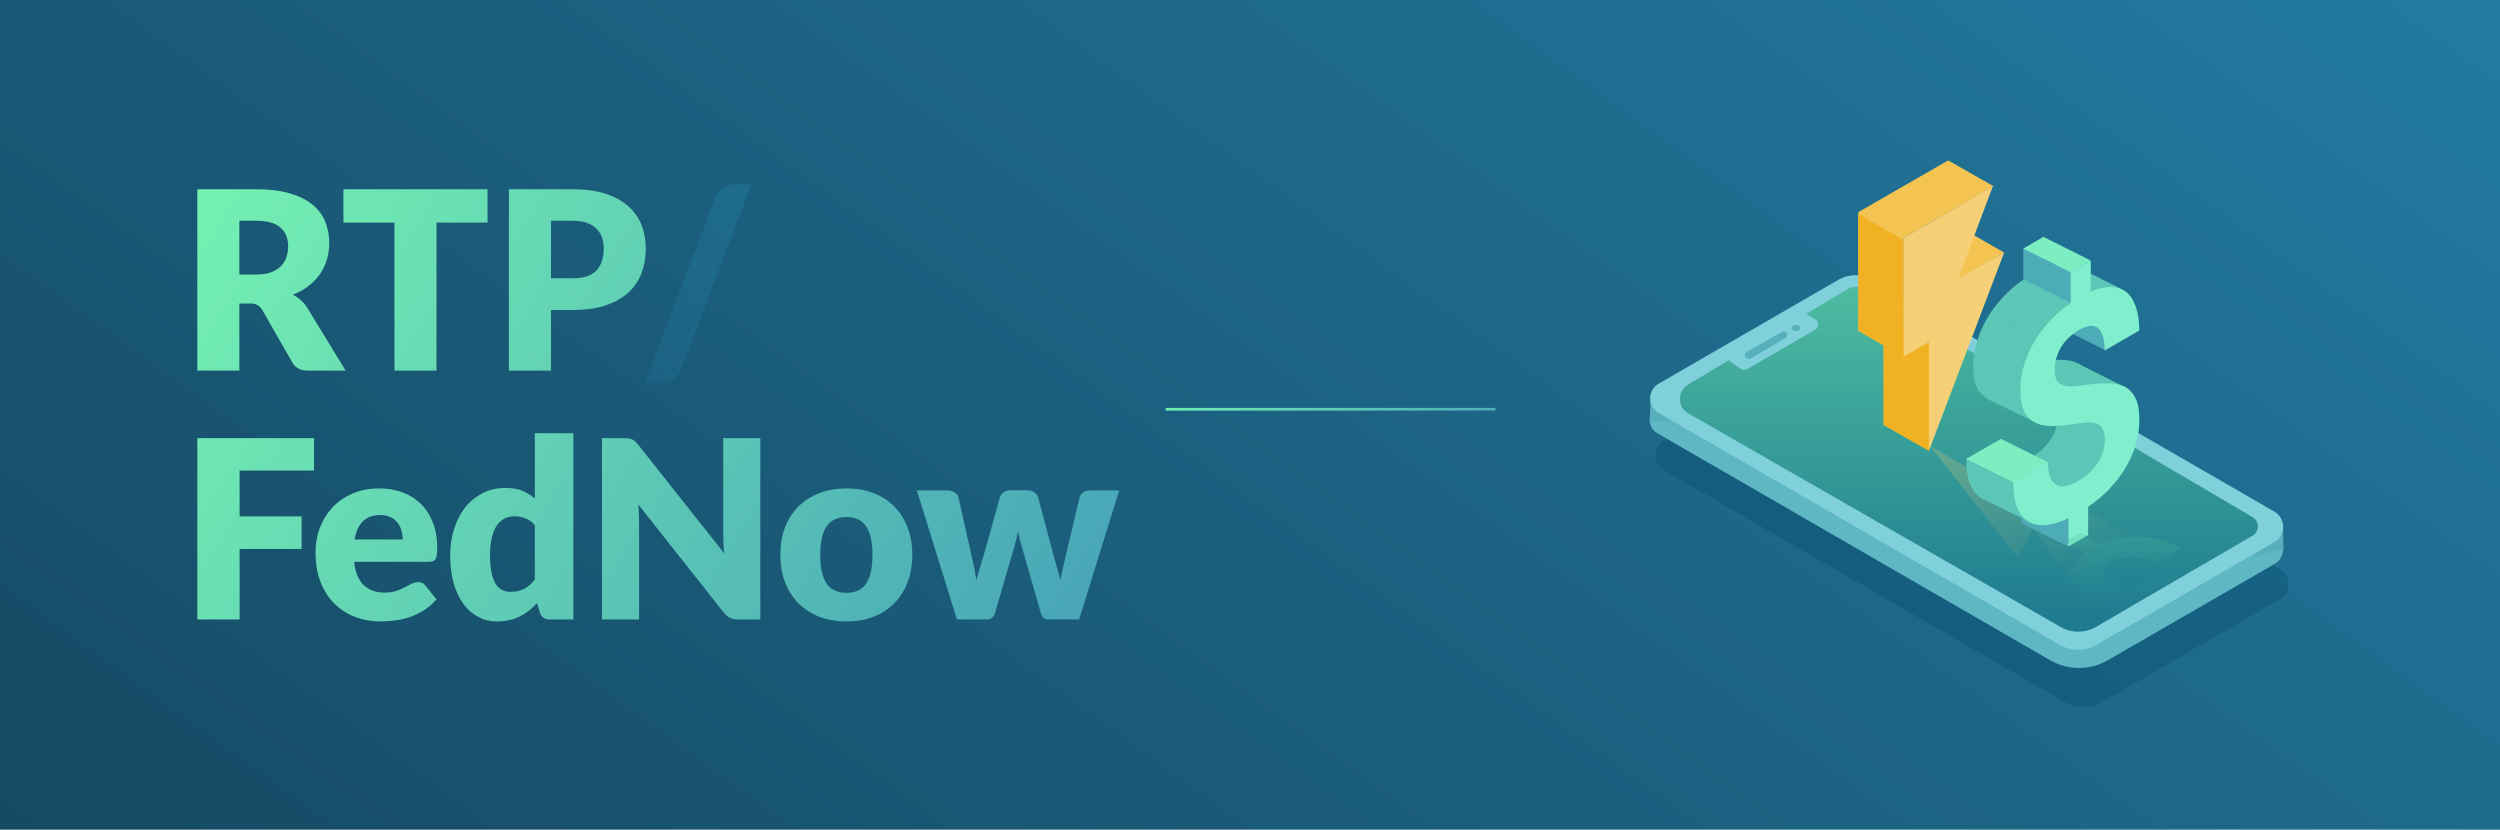 <svg width="1808" height="600" viewBox="0 0 1808 600" fill="none" xmlns="http://www.w3.org/2000/svg">
<rect width="1808" height="600" fill="url(#paint0_linear_76_671)"/>
<path d="M185.35 198.52C189.49 198.52 193 198.01 195.88 196.99C198.82 195.91 201.22 194.44 203.08 192.58C204.94 190.72 206.29 188.56 207.13 186.1C207.97 183.58 208.39 180.88 208.39 178C208.39 172.24 206.5 167.74 202.72 164.5C199 161.26 193.21 159.64 185.35 159.64H173.11V198.52H185.35ZM249.97 268H222.43C217.33 268 213.67 266.08 211.45 262.24L189.67 224.17C188.65 222.55 187.51 221.38 186.25 220.66C184.99 219.88 183.19 219.49 180.85 219.49H173.11V268H142.69V136.87H185.35C194.83 136.87 202.9 137.86 209.56 139.84C216.28 141.76 221.74 144.46 225.94 147.94C230.2 151.42 233.29 155.53 235.21 160.27C237.13 165.01 238.09 170.17 238.09 175.75C238.09 180.01 237.52 184.03 236.38 187.81C235.24 191.59 233.56 195.1 231.34 198.34C229.12 201.52 226.36 204.37 223.06 206.89C219.82 209.41 216.07 211.48 211.81 213.1C213.79 214.12 215.65 215.41 217.39 216.97C219.13 218.47 220.69 220.27 222.07 222.37L249.97 268ZM352.584 160.99H315.684V268H285.264V160.99H248.364V136.87H352.584V160.99ZM414.302 201.22C422.222 201.22 427.922 199.33 431.402 195.55C434.882 191.77 436.622 186.49 436.622 179.71C436.622 176.71 436.172 173.98 435.272 171.52C434.372 169.06 432.992 166.96 431.132 165.22C429.332 163.42 427.022 162.04 424.202 161.08C421.442 160.12 418.142 159.64 414.302 159.64H398.462V201.22H414.302ZM414.302 136.87C423.542 136.87 431.462 137.98 438.062 140.2C444.722 142.36 450.182 145.36 454.442 149.2C458.762 153.04 461.942 157.57 463.982 162.79C466.022 168.01 467.042 173.65 467.042 179.71C467.042 186.25 465.992 192.25 463.892 197.71C461.792 203.17 458.582 207.85 454.262 211.75C449.942 215.65 444.452 218.71 437.792 220.93C431.192 223.09 423.362 224.17 414.302 224.17H398.462V268H368.042V136.87H414.302ZM173.29 340.27V373.48H218.11V396.97H173.29V448H142.69V316.87H227.11V340.27H173.29ZM291.191 390.13C291.191 387.91 290.891 385.75 290.291 383.65C289.751 381.55 288.821 379.69 287.501 378.07C286.241 376.39 284.561 375.04 282.461 374.02C280.361 373 277.811 372.49 274.811 372.49C269.531 372.49 265.391 374.02 262.391 377.08C259.391 380.08 257.411 384.43 256.451 390.13H291.191ZM256.091 406.33C256.991 414.13 259.361 419.8 263.201 423.34C267.041 426.82 271.991 428.56 278.051 428.56C281.291 428.56 284.081 428.17 286.421 427.39C288.761 426.61 290.831 425.74 292.631 424.78C294.491 423.82 296.171 422.95 297.671 422.17C299.231 421.39 300.851 421 302.531 421C304.751 421 306.431 421.81 307.571 423.43L315.671 433.42C312.791 436.72 309.671 439.42 306.311 441.52C303.011 443.56 299.591 445.18 296.051 446.38C292.571 447.52 289.061 448.3 285.521 448.72C282.041 449.2 278.711 449.44 275.531 449.44C268.991 449.44 262.841 448.39 257.081 446.29C251.381 444.13 246.371 440.95 242.051 436.75C237.791 432.55 234.401 427.33 231.881 421.09C229.421 414.85 228.191 407.59 228.191 399.31C228.191 393.07 229.241 387.16 231.341 381.58C233.501 376 236.561 371.11 240.521 366.91C244.541 362.71 249.371 359.38 255.011 356.92C260.711 354.46 267.131 353.23 274.271 353.23C280.451 353.23 286.091 354.19 291.191 356.11C296.351 358.03 300.761 360.82 304.421 364.48C308.141 368.14 311.021 372.64 313.061 377.98C315.161 383.26 316.211 389.26 316.211 395.98C316.211 398.08 316.121 399.79 315.941 401.11C315.761 402.43 315.431 403.48 314.951 404.26C314.471 405.04 313.811 405.58 312.971 405.88C312.191 406.18 311.171 406.33 309.911 406.33H256.091ZM386.783 379.69C384.683 377.35 382.403 375.73 379.943 374.83C377.483 373.87 374.903 373.39 372.203 373.39C369.623 373.39 367.253 373.9 365.093 374.92C362.933 375.94 361.043 377.59 359.423 379.87C357.863 382.09 356.633 385 355.733 388.6C354.833 392.2 354.383 396.55 354.383 401.65C354.383 406.57 354.743 410.71 355.463 414.07C356.183 417.43 357.173 420.16 358.433 422.26C359.753 424.3 361.313 425.77 363.113 426.67C364.913 427.57 366.923 428.02 369.143 428.02C371.183 428.02 373.013 427.84 374.633 427.48C376.313 427.06 377.843 426.49 379.223 425.77C380.603 425.05 381.893 424.15 383.093 423.07C384.353 421.93 385.583 420.64 386.783 419.2V379.69ZM414.683 313.27V448H397.403C393.923 448 391.643 446.44 390.563 443.32L388.403 436.21C386.543 438.19 384.593 439.99 382.553 441.61C380.513 443.23 378.293 444.64 375.893 445.84C373.553 446.98 371.003 447.85 368.243 448.45C365.543 449.11 362.603 449.44 359.423 449.44C354.563 449.44 350.063 448.36 345.923 446.2C341.783 444.04 338.213 440.92 335.213 436.84C332.213 432.76 329.843 427.78 328.103 421.9C326.423 415.96 325.583 409.21 325.583 401.65C325.583 394.69 326.543 388.24 328.463 382.3C330.383 376.3 333.083 371.14 336.563 366.82C340.103 362.44 344.333 359.02 349.253 356.56C354.173 354.1 359.603 352.87 365.543 352.87C370.403 352.87 374.483 353.56 377.783 354.94C381.083 356.32 384.083 358.18 386.783 360.52V313.27H414.683ZM549.846 316.87V448H534.006C531.666 448 529.686 447.64 528.066 446.92C526.506 446.14 524.946 444.82 523.386 442.96L461.556 364.75C461.796 367.09 461.946 369.37 462.006 371.59C462.126 373.75 462.186 375.79 462.186 377.71V448H435.366V316.87H451.386C452.706 316.87 453.816 316.93 454.716 317.05C455.616 317.17 456.426 317.41 457.146 317.77C457.866 318.07 458.556 318.52 459.216 319.12C459.876 319.72 460.626 320.53 461.466 321.55L523.836 400.3C523.536 397.78 523.326 395.35 523.206 393.01C523.086 390.61 523.026 388.36 523.026 386.26V316.87H549.846ZM612.255 353.23C619.335 353.23 625.785 354.34 631.605 356.56C637.425 358.78 642.405 361.96 646.545 366.1C650.745 370.24 653.985 375.28 656.265 381.22C658.605 387.1 659.775 393.73 659.775 401.11C659.775 408.55 658.605 415.27 656.265 421.27C653.985 427.21 650.745 432.28 646.545 436.48C642.405 440.62 637.425 443.83 631.605 446.11C625.785 448.33 619.335 449.44 612.255 449.44C605.115 449.44 598.605 448.33 592.725 446.11C586.905 443.83 581.865 440.62 577.605 436.48C573.405 432.28 570.135 427.21 567.795 421.27C565.515 415.27 564.375 408.55 564.375 401.11C564.375 393.73 565.515 387.1 567.795 381.22C570.135 375.28 573.405 370.24 577.605 366.1C581.865 361.96 586.905 358.78 592.725 356.56C598.605 354.34 605.115 353.23 612.255 353.23ZM612.255 428.74C618.675 428.74 623.385 426.49 626.385 421.99C629.445 417.43 630.975 410.53 630.975 401.29C630.975 392.05 629.445 385.18 626.385 380.68C623.385 376.18 618.675 373.93 612.255 373.93C605.655 373.93 600.825 376.18 597.765 380.68C594.705 385.18 593.175 392.05 593.175 401.29C593.175 410.53 594.705 417.43 597.765 421.99C600.825 426.49 605.655 428.74 612.255 428.74ZM809.407 354.67L780.427 448H757.747C756.547 448 755.527 447.64 754.687 446.92C753.847 446.2 753.187 445 752.707 443.32L739.387 396.79C738.727 394.69 738.127 392.62 737.587 390.58C737.107 388.54 736.657 386.47 736.237 384.37C735.817 386.47 735.337 388.57 734.797 390.67C734.317 392.77 733.747 394.87 733.087 396.97L719.587 443.32C718.687 446.44 716.707 448 713.647 448H692.047L663.067 354.67H685.387C687.367 354.67 689.017 355.15 690.337 356.11C691.717 357.01 692.647 358.15 693.127 359.53L702.487 401.38C703.267 404.56 703.957 407.65 704.557 410.65C705.157 413.59 705.697 416.56 706.177 419.56C706.957 416.56 707.767 413.59 708.607 410.65C709.507 407.65 710.467 404.56 711.487 401.38L723.187 359.44C723.667 358.06 724.567 356.92 725.887 356.02C727.207 355.06 728.767 354.58 730.567 354.58H742.987C744.967 354.58 746.617 355.06 747.937 356.02C749.317 356.92 750.247 358.06 750.727 359.44L761.887 401.38C762.787 404.56 763.657 407.65 764.497 410.65C765.397 413.65 766.207 416.68 766.927 419.74C767.407 416.74 767.977 413.74 768.637 410.74C769.297 407.74 770.047 404.62 770.887 401.38L780.787 359.53C781.267 358.15 782.167 357.01 783.487 356.11C784.807 355.15 786.367 354.67 788.167 354.67H809.407Z" fill="url(#paint1_linear_76_671)"/>
<path d="M492.749 266.92C492.089 268.54 491.219 269.98 490.139 271.24C489.119 272.5 487.949 273.55 486.629 274.39C485.369 275.23 483.989 275.86 482.489 276.28C481.049 276.7 479.609 276.91 478.169 276.91H466.289L517.409 142.72C518.609 139.66 520.439 137.32 522.899 135.7C525.359 134.08 528.209 133.27 531.449 133.27H543.329L492.749 266.92Z" fill="url(#paint2_linear_76_671)"/>
<path opacity="0.3" d="M1648.63 433.567L1520.02 507.846C1511.81 512.574 1501.7 512.574 1493.49 507.846L1203.35 340.175C1195.2 335.465 1195.2 323.683 1203.35 318.973L1333.34 243.864C1341.09 239.376 1350.63 239.376 1358.38 243.864L1604.77 386.16L1639.72 406.327L1648.65 411.498C1657.12 416.411 1657.12 428.655 1648.65 433.567H1648.63Z" fill="#004869"/>
<path d="M1644.74 407.989L1524.38 477.503C1511.46 484.945 1495.59 484.945 1482.67 477.503L1410.6 435.857L1266.64 352.659L1198.65 313.377C1192.08 309.591 1191.25 300.838 1196.14 295.796C1196.86 295.076 1197.69 294.411 1198.65 293.875L1339.16 212.69C1341.3 211.452 1343.94 211.452 1346.09 212.69L1644.74 385.218C1646.34 386.141 1647.67 387.342 1648.68 388.69C1653.22 394.692 1651.91 403.889 1644.74 408.026V407.989Z" fill="#5EB7C3"/>
<path d="M1651.16 380.231L1651.31 396.797L1629.99 402.578C1629.99 402.578 1632.43 378.865 1632.91 378.975C1633.39 379.068 1651.16 380.231 1651.16 380.231Z" fill="#56AFBB"/>
<path d="M1193.83 284.715L1193 304.734L1239.89 304.014L1193.83 284.715Z" fill="#56AFBB"/>
<path d="M1644.81 392.069L1516.2 466.348C1507.99 471.076 1497.88 471.076 1489.67 466.348L1199.53 298.677C1191.38 293.967 1191.38 282.185 1199.53 277.475L1329.52 202.366C1337.27 197.878 1346.81 197.878 1354.56 202.366L1600.95 344.662L1635.9 364.829L1644.83 370C1653.3 374.913 1653.3 387.157 1644.83 392.069H1644.81Z" fill="#80D0DB"/>
<path d="M1220.75 278.159L1250.16 260.559L1336.22 209.014C1339.99 206.761 1344.69 206.743 1348.47 208.959L1629.11 373.989C1634.22 376.999 1634.2 384.387 1629.07 387.379L1515.81 453.346C1507.93 457.945 1498.21 457.963 1490.29 453.439L1220.95 298.935C1212.98 294.355 1212.87 282.905 1220.75 278.177V278.159Z" fill="url(#paint3_linear_76_671)"/>
<path d="M1258.91 266.745L1248.45 259.413L1304.65 225.968L1312.95 231.12C1315.7 232.764 1315.67 236.753 1312.9 238.36L1263.45 266.967C1262.03 267.779 1260.26 267.706 1258.93 266.764L1258.91 266.745Z" fill="#80D0DB"/>
<path d="M1263.08 254.612L1288.64 240.078C1289.39 239.653 1290.31 239.653 1291.05 240.078L1291.31 240.226C1292.88 241.131 1292.9 243.365 1291.35 244.289L1266.35 259.211C1265.55 259.691 1264.54 259.672 1263.76 259.155L1262.93 258.62C1261.46 257.641 1261.53 255.48 1263.06 254.612H1263.08Z" fill="#56AFBB"/>
<path d="M1301.81 237.233C1301.81 238.433 1300.43 239.412 1298.71 239.412C1296.99 239.412 1295.61 238.433 1295.61 237.233C1295.61 236.033 1296.99 235.054 1298.71 235.054C1300.43 235.054 1301.81 236.033 1301.81 237.233Z" fill="#56AFBB"/>
<path fill-rule="evenodd" clip-rule="evenodd" d="M1343.95 153.397L1408.96 116L1441.71 134.699L1376.69 172.096V236.822L1394.99 247.37V326L1362.25 307.301V249.767L1343.95 239.219V153.397ZM1416.18 201.822L1449.41 182.644L1416.67 163.945L1383.44 183.123L1416.18 201.822Z" fill="#F4C453"/>
<path fill-rule="evenodd" clip-rule="evenodd" d="M1376.69 173.534L1343.95 154.835V239.219L1362.25 249.767V307.301L1394.99 326V247.37L1376.69 236.822V173.534Z" fill="#F0B122"/>
<path fill-rule="evenodd" clip-rule="evenodd" d="M1376.69 172.096L1441.23 134.698L1416.18 201.342L1449.41 182.643L1394.99 326V247.369L1376.69 257.917V172.096Z" fill="#F6D077"/>
<path fill-rule="evenodd" clip-rule="evenodd" d="M843 297H1081.5V295H843V297Z" fill="url(#paint4_linear_76_671)"/>
<path opacity="0.25" fill-rule="evenodd" clip-rule="evenodd" d="M1556.04 393.619L1499.84 420.175L1469.96 382.481L1459.66 403.795L1395.8 322.485L1452.11 354.851L1457.6 343.01L1556.04 393.619Z" fill="url(#paint5_linear_76_671)"/>
<path d="M1488.25 301.08C1488.25 298.171 1487.86 295.833 1487.08 294.067C1486.36 292.196 1485.19 290.794 1483.57 289.859C1481.89 288.958 1479.7 288.525 1477 288.56C1474.36 288.491 1471.15 288.785 1467.37 289.443C1461.32 290.448 1455.8 291.002 1450.82 291.106C1445.84 291.209 1441.61 290.43 1438.13 288.768C1434.59 287.14 1431.86 284.456 1429.94 280.716C1428.02 276.906 1427.06 271.642 1427.06 264.923C1427.06 259.036 1427.93 253.166 1429.67 247.313C1431.41 241.391 1433.87 235.711 1437.05 230.274C1440.23 224.836 1444.07 219.711 1448.57 214.897C1453.07 210.083 1458.08 205.771 1463.6 201.962L1463.6 179.624L1477.99 171.312L1477.99 193.858C1483.39 191.572 1488.25 190.464 1492.57 190.533C1496.89 190.602 1500.58 191.797 1503.64 194.117C1506.63 196.542 1508.94 200.092 1510.56 204.767C1512.24 209.338 1513.08 215.087 1513.08 222.014L1488.07 236.456C1488.07 232.023 1487.59 228.421 1486.63 225.65C1485.67 222.88 1484.32 220.923 1482.58 219.78C1481.02 218.81 1479.13 218.481 1476.91 218.793C1474.75 219.07 1472.35 219.971 1469.71 221.494C1466.65 223.261 1463.98 225.287 1461.71 227.572C1459.49 229.754 1457.66 232.092 1456.22 234.585C1454.78 237.148 1453.7 239.78 1452.98 242.482C1452.32 245.148 1451.99 247.832 1451.99 250.534C1451.99 253.235 1452.32 255.469 1452.98 257.235C1453.7 258.897 1454.9 260.144 1456.58 260.975C1458.2 261.841 1460.36 262.326 1463.06 262.43C1465.75 262.465 1469.11 262.153 1473.13 261.495C1479.19 260.629 1484.68 260.196 1489.6 260.196C1494.52 260.127 1498.75 260.906 1502.29 262.534C1505.76 264.265 1508.43 267.053 1510.29 270.898C1512.21 274.638 1513.17 279.833 1513.17 286.482C1513.17 292.577 1512.3 298.586 1510.56 304.508C1508.82 310.361 1506.33 315.989 1503.1 321.392C1499.86 326.794 1495.96 331.885 1491.4 336.665C1486.84 341.375 1481.74 345.669 1476.1 349.548L1476.1 369.912L1461.8 378.172L1461.8 357.808C1456.7 360.197 1451.75 361.773 1446.95 362.535C1442.15 363.228 1437.92 362.691 1434.26 360.925C1430.54 359.193 1427.57 356.024 1425.35 351.418C1423.14 346.743 1422.03 340.249 1422.03 331.937L1447.13 317.444C1447.13 322.431 1447.76 326.257 1449.02 328.924C1450.28 331.522 1451.93 333.201 1453.97 333.963C1455.95 334.829 1458.23 334.933 1460.81 334.275C1463.39 333.617 1466.02 332.509 1468.72 330.95C1472.14 328.976 1475.11 326.777 1477.63 324.353C1480.15 321.859 1482.22 319.244 1483.84 316.508C1485.28 314.084 1486.36 311.556 1487.08 308.924C1487.86 306.257 1488.25 303.643 1488.25 301.08Z" fill="#5CC7B6"/>
<path d="M1503.37 263.25L1537.41 280.272V297.295L1503.37 280.272V263.25Z" fill="#5CC7B6"/>
<path d="M1461.66 350.916L1495.71 367.938V395.174L1461.66 378.152V350.916Z" fill="#4CACB8"/>
<path d="M1504.22 304.104H1543.37L1506.77 355.171H1467.62L1504.22 304.104Z" fill="#5CC7B6"/>
<path d="M1422.51 332.19L1457.41 350.064L1471.02 379.002L1433.58 360.618L1422.51 332.19Z" fill="#5CC7B6"/>
<path d="M1465.92 217.289H1494.86L1468.47 264.101H1439.53L1465.92 217.289Z" fill="#5CC7B6"/>
<path d="M1437.83 268.356L1469.32 283.676V304.103L1437.83 288.783V268.356Z" fill="#5CC7B6"/>
<path d="M1463.36 179.839L1497.41 196.861V218.991L1463.36 201.968V179.839Z" fill="#4CACB8"/>
<path d="M1508.47 224.098L1542.52 241.12L1522.09 253.036L1488.05 236.013L1508.47 224.098Z" fill="#4CACB8"/>
<path d="M1501.25 192.606L1535.71 209.799V236.864L1501.25 219.62V192.606Z" fill="#5CC7B6"/>
<path d="M1477.83 171.328L1511.88 188.35L1497.41 196.861L1463.36 179.839L1477.83 171.328Z" fill="#7DEEC2"/>
<path d="M1447.19 317.381L1481.37 334.488L1456.3 348.958L1422 331.85L1447.19 317.381Z" fill="#7DEEC2"/>
<path d="M1522.29 318.102C1522.29 315.193 1521.9 312.855 1521.12 311.089C1520.4 309.219 1519.23 307.816 1517.62 306.881C1515.94 305.981 1513.75 305.548 1511.05 305.583C1508.41 305.513 1505.2 305.808 1501.42 306.466C1495.36 307.47 1489.84 308.024 1484.86 308.128C1479.88 308.232 1475.66 307.453 1472.18 305.79C1468.64 304.163 1465.91 301.479 1463.99 297.738C1462.07 293.929 1461.11 288.665 1461.11 281.946C1461.11 276.058 1461.98 270.188 1463.72 264.335C1465.46 258.413 1467.92 252.733 1471.1 247.296C1474.28 241.859 1478.11 236.733 1482.61 231.919C1487.11 227.105 1492.12 222.794 1497.64 218.984L1497.64 196.646L1512.04 188.334L1512.04 210.88C1517.44 208.594 1522.29 207.486 1526.61 207.555C1530.93 207.625 1534.62 208.82 1537.68 211.14C1540.68 213.564 1542.99 217.114 1544.61 221.789C1546.29 226.361 1547.13 232.11 1547.13 239.036L1522.11 253.478C1522.11 249.045 1521.63 245.443 1520.67 242.673C1519.71 239.902 1518.37 237.945 1516.63 236.803C1515.07 235.833 1513.18 235.504 1510.96 235.815C1508.8 236.093 1506.4 236.993 1503.76 238.517C1500.7 240.283 1498.03 242.309 1495.75 244.595C1493.53 246.777 1491.7 249.114 1490.26 251.608C1488.82 254.171 1487.74 256.803 1487.02 259.504C1486.36 262.171 1486.03 264.855 1486.03 267.556C1486.03 270.257 1486.36 272.491 1487.02 274.257C1487.74 275.92 1488.94 277.167 1490.62 277.998C1492.24 278.864 1494.4 279.348 1497.1 279.452C1499.8 279.487 1503.16 279.175 1507.18 278.517C1513.24 277.651 1518.72 277.219 1523.64 277.219C1528.56 277.149 1532.79 277.929 1536.33 279.556C1539.81 281.288 1542.48 284.076 1544.34 287.92C1546.26 291.66 1547.22 296.855 1547.22 303.505C1547.22 309.6 1546.35 315.609 1544.61 321.531C1542.87 327.384 1540.38 333.011 1537.14 338.414C1533.9 343.817 1530 348.908 1525.44 353.687C1520.88 358.397 1515.79 362.691 1510.15 366.57L1510.15 386.934L1495.84 395.194L1495.84 374.83C1490.74 377.22 1485.79 378.796 1480.99 379.557C1476.2 380.25 1471.97 379.713 1468.31 377.947C1464.59 376.215 1461.62 373.047 1459.4 368.44C1457.18 363.765 1456.07 357.271 1456.07 348.96L1481.17 334.466C1481.17 339.453 1481.8 343.28 1483.06 345.947C1484.32 348.544 1485.97 350.224 1488.01 350.986C1489.99 351.851 1492.27 351.955 1494.85 351.297C1497.43 350.639 1500.07 349.531 1502.77 347.973C1506.19 345.999 1509.16 343.799 1511.68 341.375C1514.2 338.882 1516.27 336.267 1517.89 333.531C1519.32 331.107 1520.4 328.578 1521.12 325.946C1521.9 323.28 1522.29 320.665 1522.29 318.102Z" fill="#7FEFCD"/>
<path opacity="0.25" fill-rule="evenodd" clip-rule="evenodd" d="M1576.56 415.957L1538.92 437.886C1538.12 437.931 1537.33 437.963 1536.55 437.983C1531.49 438.14 1526.67 437.723 1522.07 436.733C1517.42 435.718 1512.91 433.947 1508.54 431.421C1504.7 429.207 1501.86 426.812 1500.01 424.233C1498.12 421.629 1497.19 418.96 1497.24 416.226C1497.28 413.491 1498.27 410.731 1500.21 407.944C1502.15 405.158 1504.99 402.45 1508.74 399.819L1494.19 391.421L1505.02 385.171L1519.7 393.647C1524.3 391.616 1529.06 390.145 1533.97 389.233C1538.89 388.322 1543.83 387.97 1548.79 388.179C1553.75 388.439 1558.67 389.272 1563.54 390.679C1568.41 392.033 1573.1 394.012 1577.61 396.616L1558.81 407.476C1555.92 405.809 1553.03 404.559 1550.15 403.726C1547.26 402.892 1544.46 402.45 1541.76 402.397C1539.36 402.371 1537.02 402.658 1534.72 403.257C1532.46 403.83 1530.34 404.689 1528.36 405.835C1526.06 407.163 1524.37 408.504 1523.28 409.858C1522.2 411.16 1521.66 412.437 1521.66 413.687C1521.71 414.963 1522.2 416.187 1523.15 417.358C1524.14 418.504 1525.52 419.585 1527.28 420.601C1529.04 421.616 1530.86 422.384 1532.76 422.905C1534.65 423.374 1536.82 423.582 1539.25 423.53C1541.64 423.504 1544.39 423.218 1547.51 422.671C1550.57 422.098 1554.16 421.252 1558.26 420.132C1564.53 418.491 1570.44 417.137 1575.99 416.069C1576.18 416.031 1576.37 415.994 1576.56 415.957Z" fill="url(#paint6_linear_76_671)"/>
<defs>
<linearGradient id="paint0_linear_76_671" x1="1.52456e-05" y1="600" x2="907.313" y2="-652.473" gradientUnits="userSpaceOnUse">
<stop stop-color="#154A63"/>
<stop offset="1" stop-color="#237AA1"/>
</linearGradient>
<linearGradient id="paint1_linear_76_671" x1="130" y1="108" x2="781.873" y2="513.245" gradientUnits="userSpaceOnUse">
<stop stop-color="#76F4B2"/>
<stop offset="1" stop-color="#46A2B8"/>
</linearGradient>
<linearGradient id="paint2_linear_76_671" x1="130" y1="468" x2="696.98" y2="-22.612" gradientUnits="userSpaceOnUse">
<stop stop-color="#154A63"/>
<stop offset="1" stop-color="#237AA1"/>
</linearGradient>
<linearGradient id="paint3_linear_76_671" x1="1423.92" y1="207.311" x2="1423.92" y2="456.814" gradientUnits="userSpaceOnUse">
<stop stop-color="#4DBCA0"/>
<stop offset="1" stop-color="#1D798F"/>
</linearGradient>
<linearGradient id="paint4_linear_76_671" x1="843" y1="295" x2="843.206" y2="303.072" gradientUnits="userSpaceOnUse">
<stop stop-color="#76F4B2"/>
<stop offset="1" stop-color="#46A2B8"/>
</linearGradient>
<linearGradient id="paint5_linear_76_671" x1="1519.92" y1="408.63" x2="1451.88" y2="290.253" gradientUnits="userSpaceOnUse">
<stop stop-color="#F6D077" stop-opacity="0"/>
<stop offset="1" stop-color="#F6D077"/>
</linearGradient>
<linearGradient id="paint6_linear_76_671" x1="1535.9" y1="385.171" x2="1535.9" y2="438.015" gradientUnits="userSpaceOnUse">
<stop stop-color="#4DBCA0"/>
<stop offset="1" stop-color="#1D798F"/>
</linearGradient>
</defs>
</svg>
